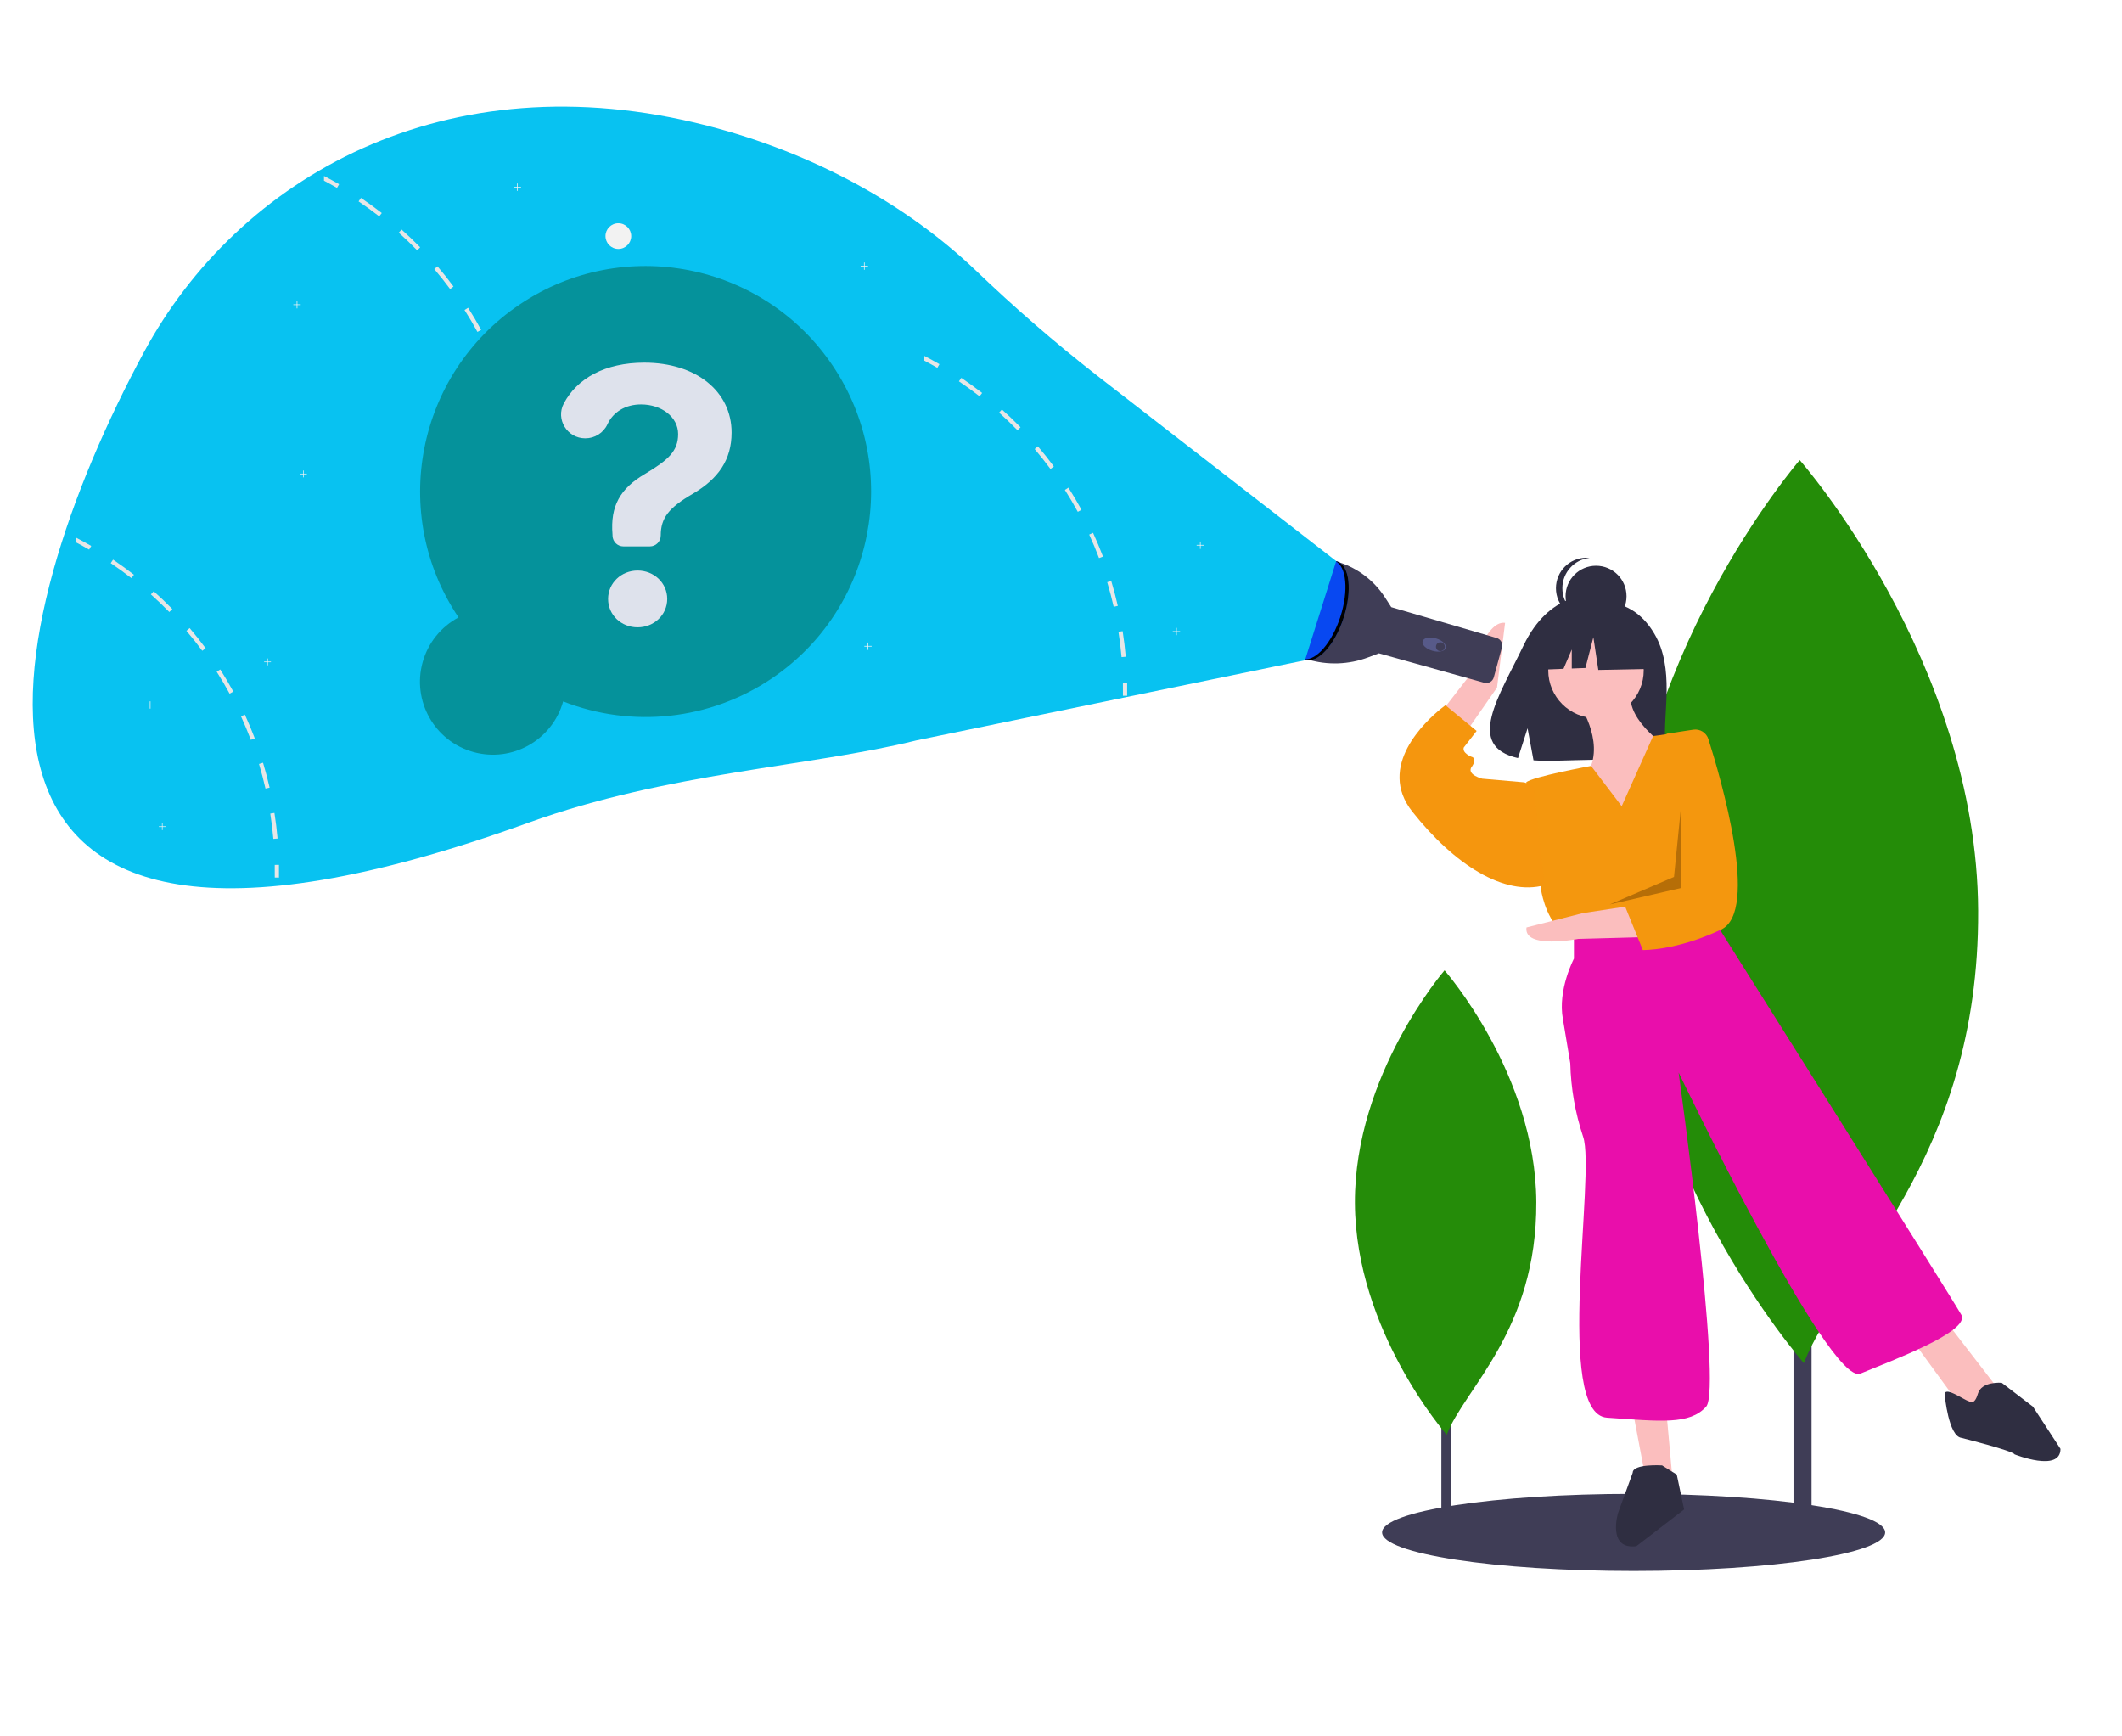 <?xml version="1.0" encoding="UTF-8" standalone="no"?>
<!DOCTYPE svg PUBLIC "-//W3C//DTD SVG 1.1//EN" "http://www.w3.org/Graphics/SVG/1.1/DTD/svg11.dtd">
<svg version="1.1" xmlns="http://www.w3.org/2000/svg" xmlns:xlink="http://www.w3.org/1999/xlink" preserveAspectRatio="xMidYMid meet" viewBox="0 0 1100 900" width="1100" height="900"><defs><path d="M939.07 424.97C939.07 424.97 939.07 424.97 939.07 424.97C939.07 646.72 939.07 769.92 939.07 794.56C939.07 794.56 939.07 794.56 939.07 794.56C933.45 794.56 930.33 794.56 929.71 794.56C929.71 794.56 929.71 794.56 929.71 794.56C929.71 572.81 929.71 449.61 929.71 424.97C929.71 424.97 929.71 424.97 929.71 424.97C935.32 424.97 938.44 424.97 939.07 424.97Z" id="a3Q2If6qWs"></path><path d="M935.09 706.5C935.09 706.5 843.2 602.15 842.6 472.91C842.01 343.67 932.93 238.48 932.93 238.48C932.93 238.48 1024.82 342.83 1025.42 472.07C1026.02 601.31 953.16 659.61 935.09 706.5Z" id="d14JjYt0hb"></path><path d="M751.98 598.87C751.98 598.87 751.98 598.87 751.98 598.87C751.98 712.92 751.98 776.29 751.98 788.96C751.98 788.96 751.98 788.96 751.98 788.96C749.09 788.96 747.49 788.96 747.17 788.96C747.17 788.96 747.17 788.96 747.17 788.96C747.17 674.9 747.17 611.54 747.17 598.87C747.17 598.87 747.17 598.87 747.17 598.87C750.05 598.87 751.66 598.87 751.98 598.87Z" id="g2BNaNj6EZ"></path><path d="M749.93 743.66C749.93 743.66 702.67 690 702.36 623.53C702.06 557.06 748.82 502.95 748.82 502.95C748.82 502.95 796.09 556.62 796.39 623.09C796.7 689.56 759.22 719.55 749.93 743.66Z" id="d1c1Ee9Lgi"></path><path d="M977.22 794.28C977.22 805.32 918.84 814.27 846.83 814.27C774.82 814.27 716.45 805.32 716.45 794.28C716.45 783.24 774.82 774.3 846.83 774.3C918.84 774.3 977.22 783.24 977.22 794.28Z" id="b7Qwo0Sapd"></path><path d="M824.69 308.95C824.69 308.95 803.39 306.22 789.73 334.65C777 361.15 759.42 386.73 786.9 392.93C787.23 391.9 788.89 386.75 791.86 377.48C793.71 387.44 794.73 392.98 794.94 394.08C798.85 394.36 802.77 394.43 806.69 394.28C836.12 393.33 864.15 394.56 863.24 384C862.04 369.96 868.22 346.44 857.59 328.48C846.54 309.82 831.27 312.85 824.69 308.95Z" id="ckFkG5gZ5"></path><path d="M817.81 363.63C817.81 363.63 832.08 383.62 823.52 399.8C823.52 399.8 843.5 433.11 843.5 433.11C845.6 428.54 862.35 391.99 864.44 387.42C864.44 387.42 839.7 371.24 846.36 356.02C840.65 357.54 823.52 362.11 817.81 363.63Z" id="c29fEF2WNw"></path><path d="M827.32 322.71C813.66 322.71 802.58 333.79 802.58 347.45C802.58 361.12 813.66 372.2 827.32 372.2C840.99 372.2 852.07 361.12 852.07 347.45C852.07 333.79 840.99 322.71 827.32 322.71Z" id="a7dzMs0Rfv"></path><path d="M741.69 376.06C754.1 360.05 760.99 351.16 762.37 349.38C762.37 349.38 769.65 321.41 780.2 322.83C780.2 322.83 776.03 356.37 776.03 356.37C774.66 358.34 767.81 368.18 755.48 385.9L741.69 376.06Z" id="c5cNejax8x"></path><path d="M853.02 766.21L867.3 770.01L863.49 728.14L846.36 730.99L846.36 730.99L853.02 766.21Z" id="f73ne9XM4"></path><path d="M1015.76 728.14L1026.23 732.9L1034.8 718.62L1009.1 685.31L990.07 692.93L990.07 692.93L1015.76 728.14Z" id="l4oVIIxIkc"></path><path d="M840.65 417.88C831.12 405.34 825.83 398.37 824.77 396.98C824.77 396.98 794.01 402.65 791.16 405.51C791.16 405.51 798.77 460.71 798.77 460.71C798.77 460.71 800.68 474.98 809.24 482.6C809.81 482.98 812.67 484.88 817.81 488.31L888.23 474.03C889.82 455.23 890.71 444.78 890.88 442.69C892.83 419.61 884.96 396.78 869.2 379.81C869.2 379.81 869.2 379.81 869.2 379.81L856.95 381.49L840.65 417.88Z" id="b1rzvHYxCI"></path><path d="M794.97 407.41L790.21 405.51C777.07 404.36 769.78 403.73 768.32 403.6C768.32 403.6 760.7 401.7 762.61 397.89C762.61 397.89 766.41 393.13 762.61 392.18C762.61 392.18 757.85 390.28 758.8 387.42C758.8 387.42 765.46 378.86 765.46 378.86C763.84 377.53 750.9 366.87 749.28 365.53C749.28 365.53 748.41 366.15 746.99 367.3C738.96 373.8 713.54 397.27 732.15 420.73C754.04 448.33 779.74 464.51 800.68 458.8C799.91 451.95 798.01 434.82 794.97 407.41Z" id="a1mbPC7jdr"></path><path d="M815.9 483.55C815.9 491.54 815.9 495.98 815.9 496.87C815.9 496.87 807.34 513.05 810.19 528.28C810.19 528.28 814 551.12 814 551.12C814.31 564.07 816.56 576.9 820.66 589.19C827.32 608.22 805.43 732.9 833.03 734.8C860.63 736.7 875.86 738.61 884.43 729.09C892.99 719.57 870.15 555.88 870.15 555.88C870.15 555.88 948.19 718.62 964.37 711.96C980.55 705.3 1021.47 690.07 1016.72 681.5C1011.96 672.94 892.04 482.6 892.04 482.6C891.79 482.02 890.52 479.17 888.23 474.03L815.9 483.55Z" id="a1lAHdRtUk"></path><path d="M861.59 759.55C861.59 759.55 846.36 758.59 846.36 763.35C846.36 763.35 838.74 784.29 838.74 784.29C838.74 784.29 833.03 803.32 848.26 801.42C848.26 801.42 873.01 782.39 873.01 782.39C872.75 781.18 871.48 775.15 869.2 764.3C865.14 761.77 862.6 760.18 861.59 759.55Z" id="aSSoMLBBE"></path><path d="M1008.15 723.38C1008.15 723.38 1010.05 744.32 1016.72 745.27C1016.72 745.27 1043.36 751.93 1044.32 753.83C1044.32 753.83 1068.11 763.35 1068.11 750.98C1068.11 750.98 1053.83 729.09 1053.83 729.09C1052.21 727.85 1039.27 717.96 1037.65 716.72C1037.65 716.72 1027.18 715.77 1025.28 722.43C1023.38 729.09 1020.52 726.24 1020.52 726.24C1018.05 725.66 1007.2 717.67 1008.15 723.38Z" id="c6MnGkz9zT"></path><path d="M827.36 293.24C818.63 293.24 811.56 300.31 811.56 309.04C811.56 317.77 818.63 324.84 827.36 324.84C836.09 324.84 843.16 317.77 843.16 309.04C843.16 300.31 836.09 293.24 827.36 293.24Z" id="a5N7CkGqm"></path><path d="M824.04 289.17C823.48 289.11 822.93 289.08 822.37 289.08C813.64 289.08 806.57 296.15 806.57 304.88C806.57 313.61 813.64 320.68 822.37 320.68C822.93 320.68 823.48 320.65 824.04 320.59C816 319.74 809.9 312.96 809.9 304.88C809.9 296.8 816 290.02 824.04 289.17Z" id="a1DemWnOkG"></path><path d="M831.11 315.37L801.3 320L795.13 347.24L810.48 346.65L814.77 336.64L814.77 346.49L821.86 346.22L825.97 330.28L828.54 347.24L853.73 346.73L852.7 326.68L852.7 326.68L831.11 315.37Z" id="aTRzv3RBj"></path><path d="M851.41 485.75C831.43 486.29 820.33 486.59 818.11 486.65C818.11 486.65 789.7 492.18 791.3 480.71C791.3 480.71 820.61 473.26 820.61 473.26C822.63 472.95 832.74 471.4 850.95 468.63L851.41 485.75Z" id="a3VBP05EgH"></path><path d="M877.76 378.2C881.21 377.67 884.54 379.74 885.6 383.08C892.11 403.62 912.2 472.36 892.24 481.79C868.74 492.9 851.59 492.41 851.59 492.41C850.98 490.91 847.92 483.37 842.41 469.81L850.77 461.97L859.69 404.6L863.97 380.29C871.32 379.17 875.92 378.48 877.76 378.2Z" id="b2nvwfim6h"></path><path d="M867.77 454.52L834.46 468.8L871.58 460.23L871.58 416.45L871.58 416.45L867.77 454.52Z" id="c7aCx5weA"></path><path d="M691.94 290.78C691.94 290.78 691.94 290.78 691.94 290.78C702.67 293.62 711.95 300.36 717.97 309.69C718.18 310.01 719.22 311.61 721.08 314.51L721.24 314.71C754.01 324.29 772.21 329.62 775.85 330.69C777.94 331.3 779.15 333.46 778.58 335.55C778.15 337.11 774.76 349.55 774.34 351.1C773.76 353.22 771.57 354.47 769.45 353.89C769.44 353.89 769.43 353.89 769.42 353.89C765.78 352.87 747.57 347.78 714.8 338.62L714.8 338.62C711.5 339.86 709.67 340.56 709.31 340.69C699.21 344.51 688.12 344.89 677.79 341.77C677.79 341.77 677.79 341.77 677.79 341.77L691.94 290.78Z" id="c24bIUl0w"></path><path d="M744.39 330.9C747.7 331.87 749.97 334.09 749.45 335.86C748.94 337.63 745.83 338.28 742.52 337.31C739.2 336.34 736.93 334.12 737.45 332.35C737.97 330.58 741.07 329.93 744.39 330.9Z" id="a3obup47AJ"></path><path d="M746.66 332.91C745.4 332.91 744.37 333.93 744.37 335.2C744.37 336.46 745.4 337.49 746.66 337.49C747.93 337.49 748.96 336.46 748.96 335.2C748.96 333.93 747.93 332.91 746.66 332.91Z" id="a1QWF7knp"></path><path d="M693.25 291.06C699.6 293.12 701.06 306.18 696.5 320.22C691.95 334.27 683.11 343.98 676.76 341.92C670.41 339.86 668.95 326.81 673.5 312.76C678.06 298.72 686.9 289 693.25 291.06Z" id="ad0Oh2ERs"></path><path d="M692.23 290.84C692.57 290.88 692.92 290.95 693.25 291.06C699.6 293.12 701.06 306.18 696.5 320.22C691.95 334.27 683.11 343.98 676.76 341.92C676.53 341.85 676.3 341.76 676.08 341.65C682.33 342.45 690.49 333.03 694.81 319.73C699.19 306.19 698 293.58 692.23 290.84Z" id="amVcCvnrq"></path><path d="M692.66 290.82C618.29 233.14 576.97 201.09 568.71 194.68C546.79 177.55 525.76 159.32 505.69 140.06C470.36 106.38 422.39 79.46 366.55 65.12C230.87 30.29 123.38 92.05 74.5 182.73C-0.21 321.31 -57.46 546.17 273.78 426.48C346.22 400.3 419.55 397.52 475.15 383.73C488.57 380.96 555.68 367.12 676.48 342.22L692.66 290.82Z" id="amSWXOpo9"></path><path d="M320.54 115.71C316.86 115.71 313.87 118.69 313.87 122.37C313.87 126.05 316.86 129.03 320.54 129.03C324.21 129.03 327.2 126.05 327.2 122.37C327.2 118.69 324.21 115.71 320.54 115.71Z" id="bacES0Epx"></path><path d="M448.22 137.77L448.22 136.04L447.88 136.04L447.88 137.77L446.14 137.77L446.14 138.11L447.88 138.11L447.88 139.84L448.22 139.84L448.22 138.11L449.95 138.11L449.95 137.77L449.95 137.77L448.22 137.77Z" id="avXodx8vz"></path><path d="M622.38 282.43L622.38 280.7L622.04 280.7L622.04 282.43L620.31 282.43L620.31 282.77L622.04 282.77L622.04 284.5L622.38 284.5L622.38 282.77L624.11 282.77L624.11 282.43L624.11 282.43L622.38 282.43Z" id="a16S4JVpst"></path><path d="M610.01 327.16L610.01 325.43L609.67 325.43L609.67 327.16L607.93 327.16L607.93 327.5L609.67 327.5L609.67 329.23L610.01 329.23L610.01 327.5L611.74 327.5L611.74 327.16L611.74 327.16L610.01 327.16Z" id="goZUDzSVN"></path><path d="M78 365.23L78 363.5L77.66 363.5L77.66 365.23L75.93 365.23L75.93 365.57L77.66 365.57L77.66 367.3L78 367.3L78 365.57L79.73 365.57L79.73 365.23L79.73 365.23L78 365.23Z" id="d32XKBEb9"></path><path d="M154.14 157.76L154.14 156.02L153.8 156.02L153.8 157.76L152.06 157.76L152.06 158.09L153.8 158.09L153.8 159.83L154.14 159.83L154.14 158.09L155.87 158.09L155.87 157.76L155.87 157.76L154.14 157.76Z" id="b74b8PpHq"></path><path d="M450.12 334.78L450.12 333.04L449.78 333.04L449.78 334.78L448.05 334.78L448.05 335.11L449.78 335.11L449.78 336.85L450.12 336.85L450.12 335.11L451.85 335.11L451.85 334.78L451.85 334.78L450.12 334.78Z" id="akzMVfA2J"></path><path d="M268.34 96.85L268.34 95.11L268 95.11L268 96.85L266.27 96.85L266.27 97.18L268 97.18L268 98.92L268.34 98.92L268.34 97.18L270.08 97.18L270.08 96.85L270.08 96.85L268.34 96.85Z" id="a5jZn0cofL"></path><path d="M268.58 234.21C269.26 238.53 269.79 242.94 270.18 247.31C270.4 247.29 272.14 247.14 272.36 247.12C271.97 242.69 271.43 238.24 270.74 233.87C270.31 233.94 268.8 234.17 268.58 234.21Z" id="b9GYOIvl6r"></path><path d="M262.74 208.49C264 212.68 265.14 216.97 266.1 221.24C266.31 221.19 268.02 220.81 268.24 220.76C267.26 216.44 266.11 212.1 264.83 207.85C264.41 207.98 262.95 208.43 262.74 208.49Z" id="b1zZLLvp1r"></path><path d="M253.41 183.81C255.24 187.8 256.95 191.89 258.5 195.98C258.71 195.91 260.34 195.29 260.55 195.21C258.98 191.07 257.26 186.92 255.4 182.9C255 183.08 253.61 183.72 253.41 183.81Z" id="a5G2yoVAK"></path><path d="M240.8 160.68C243.15 164.37 245.41 168.19 247.5 172.03C247.69 171.92 249.23 171.09 249.42 170.98C247.31 167.1 245.03 163.24 242.65 159.51C242.28 159.74 240.99 160.56 240.8 160.68Z" id="bwYTQpuVW"></path><path d="M225.13 139.48C227.96 142.81 230.72 146.3 233.33 149.82C233.51 149.69 234.91 148.64 235.08 148.51C232.45 144.95 229.67 141.43 226.79 138.06C226.46 138.35 225.29 139.34 225.13 139.48Z" id="a161Bkxryn"></path><path d="M206.7 120.6C209.97 123.52 213.18 126.59 216.24 129.73C216.39 129.57 217.65 128.35 217.81 128.19C214.71 125.02 211.47 121.92 208.16 118.97C207.87 119.3 206.85 120.44 206.7 120.6Z" id="c9oqolIvNq"></path><path d="M185.88 104.39C189.51 106.84 193.11 109.44 196.57 112.14C196.7 111.97 197.78 110.59 197.92 110.42C194.41 107.69 190.78 105.06 187.11 102.58C186.86 102.94 186 104.21 185.88 104.39Z" id="cm951crZN"></path><path d="M167.95 93.67C170.22 94.86 172.48 96.11 174.69 97.39C174.79 97.2 175.67 95.68 175.78 95.49C173.21 94.01 170.6 92.58 167.95 91.2C167.95 92.69 167.95 93.51 167.95 93.67Z" id="cvxJnO3nZ"></path><path d="M273.08 260.77C273.12 262.98 273.12 265.2 273.09 267.37C272.87 267.37 271.12 267.34 270.9 267.34C270.93 265.19 270.93 263 270.89 260.81C271.33 260.8 272.86 260.78 273.08 260.77Z" id="d1FLMH88Re"></path><path d="M140.1 421.69C140.78 426.01 141.31 430.43 141.7 434.8C141.92 434.78 143.66 434.63 143.88 434.61C143.49 430.18 142.95 425.73 142.26 421.36C141.83 421.43 140.32 421.66 140.1 421.69Z" id="b5wAkQhk4C"></path><path d="M134.26 395.98C135.52 400.17 136.65 404.46 137.62 408.73C137.83 408.68 139.54 408.29 139.76 408.25C138.78 403.92 137.63 399.59 136.35 395.34C135.93 395.47 134.47 395.91 134.26 395.98Z" id="a9KkwnEg0"></path><path d="M124.93 371.3C126.76 375.29 128.47 379.38 130.02 383.47C130.23 383.4 131.86 382.78 132.07 382.7C130.5 378.56 128.77 374.41 126.92 370.39C126.52 370.57 125.13 371.21 124.93 371.3Z" id="b17X5lDKu"></path><path d="M112.32 348.16C114.67 351.86 116.93 355.68 119.02 359.52C119.21 359.41 120.75 358.58 120.94 358.47C118.83 354.59 116.54 350.72 114.17 346.99C113.8 347.23 112.5 348.05 112.32 348.16Z" id="c1S0hub2eQ"></path><path d="M96.64 326.97C99.48 330.3 102.24 333.78 104.85 337.3C105.02 337.17 106.42 336.13 106.6 336C103.97 332.44 101.18 328.92 98.31 325.55C97.98 325.83 96.81 326.83 96.64 326.97Z" id="dVUzVoMMo"></path><path d="M78.22 308.09C81.49 311.01 84.7 314.08 87.76 317.21C87.91 317.06 89.17 315.84 89.33 315.68C86.23 312.51 82.99 309.41 79.68 306.46C79.38 306.79 78.36 307.92 78.22 308.09Z" id="cxQR7IxDs"></path><path d="M57.4 291.88C61.03 294.33 64.63 296.93 68.08 299.63C68.22 299.45 69.3 298.08 69.43 297.9C65.93 295.18 62.3 292.55 58.62 290.07C58.38 290.43 57.52 291.7 57.4 291.88Z" id="dUZFo1DyY"></path><path d="M39.47 281.16C41.74 282.35 44 283.6 46.2 284.87C46.31 284.69 47.19 283.17 47.3 282.98C44.73 281.5 42.12 280.07 39.47 278.69C39.47 280.17 39.47 281 39.47 281.16Z" id="k1wHCisjwb"></path><path d="M144.6 448.26C144.64 450.47 144.64 452.69 144.6 454.86C144.39 454.86 142.64 454.83 142.42 454.83C142.45 452.68 142.45 450.48 142.41 448.3C142.85 448.29 144.38 448.26 144.6 448.26Z" id="aRzmlLyxE"></path><path d="M579.79 327.47C580.47 331.79 581 336.21 581.39 340.58C581.61 340.56 583.35 340.41 583.57 340.39C583.18 335.96 582.64 331.51 581.95 327.14C581.52 327.21 580.01 327.44 579.79 327.47Z" id="b777cQE49"></path><path d="M573.95 301.76C575.22 305.95 576.35 310.24 577.31 314.51C577.52 314.46 579.24 314.07 579.45 314.03C578.47 309.7 577.32 305.37 576.04 301.12C575.62 301.25 574.16 301.69 573.95 301.76Z" id="g1mjs8h7Ga"></path><path d="M564.62 277.08C566.45 281.07 568.16 285.16 569.71 289.25C569.92 289.18 571.56 288.56 571.76 288.48C570.19 284.34 568.47 280.19 566.61 276.17C566.21 276.35 564.82 276.99 564.62 277.08Z" id="e16UvhOUZl"></path><path d="M552.01 253.94C554.36 257.64 556.62 261.46 558.71 265.3C558.9 265.19 560.44 264.36 560.63 264.25C558.52 260.37 556.24 256.5 553.86 252.77C553.49 253.01 552.2 253.83 552.01 253.94Z" id="eahhgCzay"></path><path d="M536.34 232.75C539.17 236.08 541.93 239.56 544.54 243.08C544.72 242.95 546.12 241.91 546.29 241.78C543.67 238.22 540.88 234.7 538 231.33C537.67 231.61 536.5 232.61 536.34 232.75Z" id="aHuXygDnX"></path><path d="M517.91 213.87C521.19 216.79 524.39 219.86 527.45 222.99C527.61 222.84 528.86 221.62 529.02 221.46C525.93 218.29 522.68 215.19 519.37 212.24C519.08 212.57 518.06 213.7 517.91 213.87Z" id="a1ImFzE2Be"></path><path d="M497.09 197.66C500.72 200.11 504.32 202.71 507.78 205.41C507.91 205.23 508.99 203.86 509.13 203.68C505.63 200.96 501.99 198.33 498.32 195.85C498.07 196.21 497.21 197.48 497.09 197.66Z" id="f1feDvGGyu"></path><path d="M479.16 186.94C481.43 188.13 483.69 189.38 485.9 190.65C486.01 190.47 486.88 188.95 486.99 188.76C484.42 187.28 481.81 185.85 479.16 184.47C479.16 185.95 479.16 186.78 479.16 186.94Z" id="aeAQmkBWn"></path><path d="M584.29 354.04C584.33 356.25 584.33 358.47 584.3 360.64C584.08 360.64 582.33 360.61 582.11 360.61C582.14 358.46 582.14 356.26 582.1 354.08C582.54 354.07 584.07 354.04 584.29 354.04Z" id="bbCvTPSeF"></path><path d="M157.44 245.5L157.44 243.89L157.13 243.89L157.13 245.5L155.51 245.5L155.51 245.82L157.13 245.82L157.13 247.43L157.44 247.43L157.44 245.82L159.05 245.82L159.05 245.5L159.05 245.5L157.44 245.5Z" id="d1e0enVMGP"></path><path d="M138.84 342.92L138.84 341.3L138.53 341.3L138.53 342.92L136.91 342.92L136.91 343.23L138.53 343.23L138.53 344.85L138.84 344.85L138.84 343.23L140.46 343.23L140.46 342.92L140.46 342.92L138.84 342.92Z" id="fMiEKqonh"></path><path d="M84.27 428.29L84.27 426.68L83.96 426.68L83.96 428.29L82.35 428.29L82.35 428.61L83.96 428.61L83.96 430.22L84.27 430.22L84.27 428.61L85.89 428.61L85.89 428.29L85.89 428.29L84.27 428.29Z" id="fiuXEue94"></path><path d="M269.43 157.79C322.99 121.76 395.61 135.97 431.65 189.53C467.68 243.09 453.47 315.72 399.91 351.75C368.04 373.19 327.67 377.6 291.92 363.55C286.29 383.66 265.42 395.39 245.31 389.76C225.21 384.13 213.47 363.26 219.11 343.15C221.89 333.23 228.6 324.87 237.69 320.01C201.66 266.45 215.87 193.82 269.43 157.79Z" id="a1uHth47PS"></path><path d="M379.24 224.19C379.24 238.34 372.38 248.13 359.16 255.92C346.73 263.13 342.51 268.42 342.51 277.57C342.51 277.57 342.51 277.57 342.51 277.57C342.51 280.68 339.99 283.21 336.87 283.21C336.87 283.21 336.87 283.21 336.87 283.21C335.5 283.21 324.54 283.21 323.17 283.21C320.13 283.21 317.64 280.8 317.53 277.76C317.53 277.69 317.51 277.14 317.51 277.07C316.29 262.35 321.44 253.2 334.37 245.63C346.44 238.41 351.52 233.84 351.52 224.98C351.52 216.12 342.94 209.62 332.3 209.62C324.2 209.62 317.8 213.55 314.86 219.98C312.76 224.43 308.25 227.24 303.34 227.19C303.34 227.19 303.34 227.19 303.34 227.19C294.05 227.19 287.92 217.32 292.26 209.12C299.13 196.14 313.62 187.97 334.01 187.97C360.81 187.97 379.24 202.83 379.24 224.19ZM330.51 295.72C339.01 295.72 345.87 302.15 345.87 310.43C345.87 318.72 339.01 325.15 330.51 325.15C322.01 325.15 315.22 318.72 315.22 310.43C315.22 302.22 322.08 295.72 330.51 295.72Z" id="a2qBEeQBDC"></path></defs><g><g><g><use xlink:href="#a3Q2If6qWs" opacity="1" fill="#3f3d56" fill-opacity="1"></use><g><use xlink:href="#a3Q2If6qWs" opacity="1" fill-opacity="0" stroke="#000000" stroke-width="1" stroke-opacity="0"></use></g></g><g><use xlink:href="#d14JjYt0hb" opacity="1" fill="#248c08" fill-opacity="1"></use><g><use xlink:href="#d14JjYt0hb" opacity="1" fill-opacity="0" stroke="#000000" stroke-width="1" stroke-opacity="0"></use></g></g><g><use xlink:href="#g2BNaNj6EZ" opacity="1" fill="#3f3d56" fill-opacity="1"></use><g><use xlink:href="#g2BNaNj6EZ" opacity="1" fill-opacity="0" stroke="#000000" stroke-width="1" stroke-opacity="0"></use></g></g><g><use xlink:href="#d1c1Ee9Lgi" opacity="1" fill="#258c09" fill-opacity="1"></use><g><use xlink:href="#d1c1Ee9Lgi" opacity="1" fill-opacity="0" stroke="#000000" stroke-width="1" stroke-opacity="0"></use></g></g><g><use xlink:href="#b7Qwo0Sapd" opacity="1" fill="#3f3d56" fill-opacity="1"></use><g><use xlink:href="#b7Qwo0Sapd" opacity="1" fill-opacity="0" stroke="#000000" stroke-width="1" stroke-opacity="0"></use></g></g><g><use xlink:href="#ckFkG5gZ5" opacity="1" fill="#2f2e41" fill-opacity="1"></use><g><use xlink:href="#ckFkG5gZ5" opacity="1" fill-opacity="0" stroke="#000000" stroke-width="1" stroke-opacity="0"></use></g></g><g><use xlink:href="#c29fEF2WNw" opacity="1" fill="#fbbebe" fill-opacity="1"></use><g><use xlink:href="#c29fEF2WNw" opacity="1" fill-opacity="0" stroke="#000000" stroke-width="1" stroke-opacity="0"></use></g></g><g><use xlink:href="#a7dzMs0Rfv" opacity="1" fill="#fbbebe" fill-opacity="1"></use><g><use xlink:href="#a7dzMs0Rfv" opacity="1" fill-opacity="0" stroke="#000000" stroke-width="1" stroke-opacity="0"></use></g></g><g><use xlink:href="#c5cNejax8x" opacity="1" fill="#fbbebe" fill-opacity="1"></use><g><use xlink:href="#c5cNejax8x" opacity="1" fill-opacity="0" stroke="#000000" stroke-width="1" stroke-opacity="0"></use></g></g><g><use xlink:href="#f73ne9XM4" opacity="1" fill="#fbbebe" fill-opacity="1"></use><g><use xlink:href="#f73ne9XM4" opacity="1" fill-opacity="0" stroke="#000000" stroke-width="1" stroke-opacity="0"></use></g></g><g><use xlink:href="#l4oVIIxIkc" opacity="1" fill="#fbbebe" fill-opacity="1"></use><g><use xlink:href="#l4oVIIxIkc" opacity="1" fill-opacity="0" stroke="#000000" stroke-width="1" stroke-opacity="0"></use></g></g><g><use xlink:href="#b1rzvHYxCI" opacity="1" fill="#f4970e" fill-opacity="1"></use><g><use xlink:href="#b1rzvHYxCI" opacity="1" fill-opacity="0" stroke="#000000" stroke-width="1" stroke-opacity="0"></use></g></g><g><use xlink:href="#a1mbPC7jdr" opacity="1" fill="#f5960e" fill-opacity="1"></use><g><use xlink:href="#a1mbPC7jdr" opacity="1" fill-opacity="0" stroke="#000000" stroke-width="1" stroke-opacity="0"></use></g></g><g><use xlink:href="#a1lAHdRtUk" opacity="1" fill="#e90eab" fill-opacity="1"></use><g><use xlink:href="#a1lAHdRtUk" opacity="1" fill-opacity="0" stroke="#000000" stroke-width="1" stroke-opacity="0"></use></g></g><g><use xlink:href="#aSSoMLBBE" opacity="1" fill="#2f2e41" fill-opacity="1"></use><g><use xlink:href="#aSSoMLBBE" opacity="1" fill-opacity="0" stroke="#000000" stroke-width="1" stroke-opacity="0"></use></g></g><g><use xlink:href="#c6MnGkz9zT" opacity="1" fill="#2f2e41" fill-opacity="1"></use><g><use xlink:href="#c6MnGkz9zT" opacity="1" fill-opacity="0" stroke="#000000" stroke-width="1" stroke-opacity="0"></use></g></g><g><use xlink:href="#a5N7CkGqm" opacity="1" fill="#2f2e41" fill-opacity="1"></use><g><use xlink:href="#a5N7CkGqm" opacity="1" fill-opacity="0" stroke="#000000" stroke-width="1" stroke-opacity="0"></use></g></g><g><use xlink:href="#a1DemWnOkG" opacity="1" fill="#2f2e41" fill-opacity="1"></use><g><use xlink:href="#a1DemWnOkG" opacity="1" fill-opacity="0" stroke="#000000" stroke-width="1" stroke-opacity="0"></use></g></g><g><use xlink:href="#aTRzv3RBj" opacity="1" fill="#2f2e41" fill-opacity="1"></use><g><use xlink:href="#aTRzv3RBj" opacity="1" fill-opacity="0" stroke="#000000" stroke-width="1" stroke-opacity="0"></use></g></g><g><use xlink:href="#a3VBP05EgH" opacity="1" fill="#fbbebe" fill-opacity="1"></use><g><use xlink:href="#a3VBP05EgH" opacity="1" fill-opacity="0" stroke="#000000" stroke-width="1" stroke-opacity="0"></use></g></g><g><use xlink:href="#b2nvwfim6h" opacity="1" fill="#f4970e" fill-opacity="1"></use><g><use xlink:href="#b2nvwfim6h" opacity="1" fill-opacity="0" stroke="#000000" stroke-width="1" stroke-opacity="0"></use></g></g><g><use xlink:href="#c7aCx5weA" opacity="1" fill="#b66e07" fill-opacity="1"></use><g><use xlink:href="#c7aCx5weA" opacity="1" fill-opacity="0" stroke="#000000" stroke-width="1" stroke-opacity="0"></use></g></g><g><use xlink:href="#c24bIUl0w" opacity="1" fill="#3f3d56" fill-opacity="1"></use><g><use xlink:href="#c24bIUl0w" opacity="1" fill-opacity="0" stroke="#000000" stroke-width="1" stroke-opacity="0"></use></g></g><g><use xlink:href="#a3obup47AJ" opacity="1" fill="#575a89" fill-opacity="1"></use><g><use xlink:href="#a3obup47AJ" opacity="1" fill-opacity="0" stroke="#000000" stroke-width="1" stroke-opacity="0"></use></g></g><g><use xlink:href="#a1QWF7knp" opacity="1" fill="#3f3d56" fill-opacity="1"></use><g><use xlink:href="#a1QWF7knp" opacity="1" fill-opacity="0" stroke="#000000" stroke-width="1" stroke-opacity="0"></use></g></g><g><use xlink:href="#ad0Oh2ERs" opacity="1" fill="#0848f1" fill-opacity="1"></use><g><use xlink:href="#ad0Oh2ERs" opacity="1" fill-opacity="0" stroke="#000000" stroke-width="1" stroke-opacity="0"></use></g></g><g><use xlink:href="#amVcCvnrq" opacity="1" fill="#000000" fill-opacity="1"></use><g><use xlink:href="#amVcCvnrq" opacity="1" fill-opacity="0" stroke="#000000" stroke-width="1" stroke-opacity="0"></use></g></g><g><use xlink:href="#amSWXOpo9" opacity="1" fill="#08c2f1" fill-opacity="1"></use><g><use xlink:href="#amSWXOpo9" opacity="1" fill-opacity="0" stroke="#000000" stroke-width="1" stroke-opacity="0"></use></g></g><g><use xlink:href="#bacES0Epx" opacity="1" fill="#f2f2f2" fill-opacity="1"></use><g><use xlink:href="#bacES0Epx" opacity="1" fill-opacity="0" stroke="#000000" stroke-width="1" stroke-opacity="0"></use></g></g><g><use xlink:href="#avXodx8vz" opacity="1" fill="#f2f2f2" fill-opacity="1"></use><g><use xlink:href="#avXodx8vz" opacity="1" fill-opacity="0" stroke="#000000" stroke-width="1" stroke-opacity="0"></use></g></g><g><use xlink:href="#a16S4JVpst" opacity="1" fill="#f2f2f2" fill-opacity="1"></use><g><use xlink:href="#a16S4JVpst" opacity="1" fill-opacity="0" stroke="#000000" stroke-width="1" stroke-opacity="0"></use></g></g><g><use xlink:href="#goZUDzSVN" opacity="1" fill="#f2f2f2" fill-opacity="1"></use><g><use xlink:href="#goZUDzSVN" opacity="1" fill-opacity="0" stroke="#000000" stroke-width="1" stroke-opacity="0"></use></g></g><g><use xlink:href="#d32XKBEb9" opacity="1" fill="#f2f2f2" fill-opacity="1"></use><g><use xlink:href="#d32XKBEb9" opacity="1" fill-opacity="0" stroke="#000000" stroke-width="1" stroke-opacity="0"></use></g></g><g><use xlink:href="#b74b8PpHq" opacity="1" fill="#f2f2f2" fill-opacity="1"></use><g><use xlink:href="#b74b8PpHq" opacity="1" fill-opacity="0" stroke="#000000" stroke-width="1" stroke-opacity="0"></use></g></g><g><use xlink:href="#akzMVfA2J" opacity="1" fill="#f2f2f2" fill-opacity="1"></use><g><use xlink:href="#akzMVfA2J" opacity="1" fill-opacity="0" stroke="#000000" stroke-width="1" stroke-opacity="0"></use></g></g><g><use xlink:href="#a5jZn0cofL" opacity="1" fill="#f2f2f2" fill-opacity="1"></use><g><use xlink:href="#a5jZn0cofL" opacity="1" fill-opacity="0" stroke="#000000" stroke-width="1" stroke-opacity="0"></use></g></g><g><use xlink:href="#b9GYOIvl6r" opacity="1" fill="#e6e6e6" fill-opacity="1"></use><g><use xlink:href="#b9GYOIvl6r" opacity="1" fill-opacity="0" stroke="#000000" stroke-width="1" stroke-opacity="0"></use></g></g><g><use xlink:href="#b1zZLLvp1r" opacity="1" fill="#e6e6e6" fill-opacity="1"></use><g><use xlink:href="#b1zZLLvp1r" opacity="1" fill-opacity="0" stroke="#000000" stroke-width="1" stroke-opacity="0"></use></g></g><g><use xlink:href="#a5G2yoVAK" opacity="1" fill="#e6e6e6" fill-opacity="1"></use><g><use xlink:href="#a5G2yoVAK" opacity="1" fill-opacity="0" stroke="#000000" stroke-width="1" stroke-opacity="0"></use></g></g><g><use xlink:href="#bwYTQpuVW" opacity="1" fill="#e6e6e6" fill-opacity="1"></use><g><use xlink:href="#bwYTQpuVW" opacity="1" fill-opacity="0" stroke="#000000" stroke-width="1" stroke-opacity="0"></use></g></g><g><use xlink:href="#a161Bkxryn" opacity="1" fill="#e6e6e6" fill-opacity="1"></use><g><use xlink:href="#a161Bkxryn" opacity="1" fill-opacity="0" stroke="#000000" stroke-width="1" stroke-opacity="0"></use></g></g><g><use xlink:href="#c9oqolIvNq" opacity="1" fill="#e6e6e6" fill-opacity="1"></use><g><use xlink:href="#c9oqolIvNq" opacity="1" fill-opacity="0" stroke="#000000" stroke-width="1" stroke-opacity="0"></use></g></g><g><use xlink:href="#cm951crZN" opacity="1" fill="#e6e6e6" fill-opacity="1"></use><g><use xlink:href="#cm951crZN" opacity="1" fill-opacity="0" stroke="#000000" stroke-width="1" stroke-opacity="0"></use></g></g><g><use xlink:href="#cvxJnO3nZ" opacity="1" fill="#e6e6e6" fill-opacity="1"></use><g><use xlink:href="#cvxJnO3nZ" opacity="1" fill-opacity="0" stroke="#000000" stroke-width="1" stroke-opacity="0"></use></g></g><g><use xlink:href="#d1FLMH88Re" opacity="1" fill="#e6e6e6" fill-opacity="1"></use><g><use xlink:href="#d1FLMH88Re" opacity="1" fill-opacity="0" stroke="#000000" stroke-width="1" stroke-opacity="0"></use></g></g><g><use xlink:href="#b5wAkQhk4C" opacity="1" fill="#e6e6e6" fill-opacity="1"></use><g><use xlink:href="#b5wAkQhk4C" opacity="1" fill-opacity="0" stroke="#000000" stroke-width="1" stroke-opacity="0"></use></g></g><g><use xlink:href="#a9KkwnEg0" opacity="1" fill="#e6e6e6" fill-opacity="1"></use><g><use xlink:href="#a9KkwnEg0" opacity="1" fill-opacity="0" stroke="#000000" stroke-width="1" stroke-opacity="0"></use></g></g><g><use xlink:href="#b17X5lDKu" opacity="1" fill="#e6e6e6" fill-opacity="1"></use><g><use xlink:href="#b17X5lDKu" opacity="1" fill-opacity="0" stroke="#000000" stroke-width="1" stroke-opacity="0"></use></g></g><g><use xlink:href="#c1S0hub2eQ" opacity="1" fill="#e6e6e6" fill-opacity="1"></use><g><use xlink:href="#c1S0hub2eQ" opacity="1" fill-opacity="0" stroke="#000000" stroke-width="1" stroke-opacity="0"></use></g></g><g><use xlink:href="#dVUzVoMMo" opacity="1" fill="#e6e6e6" fill-opacity="1"></use><g><use xlink:href="#dVUzVoMMo" opacity="1" fill-opacity="0" stroke="#000000" stroke-width="1" stroke-opacity="0"></use></g></g><g><use xlink:href="#cxQR7IxDs" opacity="1" fill="#e6e6e6" fill-opacity="1"></use><g><use xlink:href="#cxQR7IxDs" opacity="1" fill-opacity="0" stroke="#000000" stroke-width="1" stroke-opacity="0"></use></g></g><g><use xlink:href="#dUZFo1DyY" opacity="1" fill="#e6e6e6" fill-opacity="1"></use><g><use xlink:href="#dUZFo1DyY" opacity="1" fill-opacity="0" stroke="#000000" stroke-width="1" stroke-opacity="0"></use></g></g><g><use xlink:href="#k1wHCisjwb" opacity="1" fill="#e6e6e6" fill-opacity="1"></use><g><use xlink:href="#k1wHCisjwb" opacity="1" fill-opacity="0" stroke="#000000" stroke-width="1" stroke-opacity="0"></use></g></g><g><use xlink:href="#aRzmlLyxE" opacity="1" fill="#e6e6e6" fill-opacity="1"></use><g><use xlink:href="#aRzmlLyxE" opacity="1" fill-opacity="0" stroke="#000000" stroke-width="1" stroke-opacity="0"></use></g></g><g><use xlink:href="#b777cQE49" opacity="1" fill="#e6e6e6" fill-opacity="1"></use><g><use xlink:href="#b777cQE49" opacity="1" fill-opacity="0" stroke="#000000" stroke-width="1" stroke-opacity="0"></use></g></g><g><use xlink:href="#g1mjs8h7Ga" opacity="1" fill="#e6e6e6" fill-opacity="1"></use><g><use xlink:href="#g1mjs8h7Ga" opacity="1" fill-opacity="0" stroke="#000000" stroke-width="1" stroke-opacity="0"></use></g></g><g><use xlink:href="#e16UvhOUZl" opacity="1" fill="#e6e6e6" fill-opacity="1"></use><g><use xlink:href="#e16UvhOUZl" opacity="1" fill-opacity="0" stroke="#000000" stroke-width="1" stroke-opacity="0"></use></g></g><g><use xlink:href="#eahhgCzay" opacity="1" fill="#e6e6e6" fill-opacity="1"></use><g><use xlink:href="#eahhgCzay" opacity="1" fill-opacity="0" stroke="#000000" stroke-width="1" stroke-opacity="0"></use></g></g><g><use xlink:href="#aHuXygDnX" opacity="1" fill="#e6e6e6" fill-opacity="1"></use><g><use xlink:href="#aHuXygDnX" opacity="1" fill-opacity="0" stroke="#000000" stroke-width="1" stroke-opacity="0"></use></g></g><g><use xlink:href="#a1ImFzE2Be" opacity="1" fill="#e6e6e6" fill-opacity="1"></use><g><use xlink:href="#a1ImFzE2Be" opacity="1" fill-opacity="0" stroke="#000000" stroke-width="1" stroke-opacity="0"></use></g></g><g><use xlink:href="#f1feDvGGyu" opacity="1" fill="#e6e6e6" fill-opacity="1"></use><g><use xlink:href="#f1feDvGGyu" opacity="1" fill-opacity="0" stroke="#000000" stroke-width="1" stroke-opacity="0"></use></g></g><g><use xlink:href="#aeAQmkBWn" opacity="1" fill="#e6e6e6" fill-opacity="1"></use><g><use xlink:href="#aeAQmkBWn" opacity="1" fill-opacity="0" stroke="#000000" stroke-width="1" stroke-opacity="0"></use></g></g><g><use xlink:href="#bbCvTPSeF" opacity="1" fill="#e6e6e6" fill-opacity="1"></use><g><use xlink:href="#bbCvTPSeF" opacity="1" fill-opacity="0" stroke="#000000" stroke-width="1" stroke-opacity="0"></use></g></g><g><use xlink:href="#d1e0enVMGP" opacity="1" fill="#f2f2f2" fill-opacity="1"></use><g><use xlink:href="#d1e0enVMGP" opacity="1" fill-opacity="0" stroke="#000000" stroke-width="1" stroke-opacity="0"></use></g></g><g><use xlink:href="#fMiEKqonh" opacity="1" fill="#f2f2f2" fill-opacity="1"></use><g><use xlink:href="#fMiEKqonh" opacity="1" fill-opacity="0" stroke="#000000" stroke-width="1" stroke-opacity="0"></use></g></g><g><use xlink:href="#fiuXEue94" opacity="1" fill="#f2f2f2" fill-opacity="1"></use><g><use xlink:href="#fiuXEue94" opacity="1" fill-opacity="0" stroke="#000000" stroke-width="1" stroke-opacity="0"></use></g></g><g><use xlink:href="#a1uHth47PS" opacity="1" fill="#05929b" fill-opacity="1"></use><g><use xlink:href="#a1uHth47PS" opacity="1" fill-opacity="0" stroke="#000000" stroke-width="1" stroke-opacity="0"></use></g></g><g><use xlink:href="#a2qBEeQBDC" opacity="1" fill="#dee2ec" fill-opacity="1"></use><g><use xlink:href="#a2qBEeQBDC" opacity="1" fill-opacity="0" stroke="#000000" stroke-width="1" stroke-opacity="0"></use></g></g></g></g></svg>
